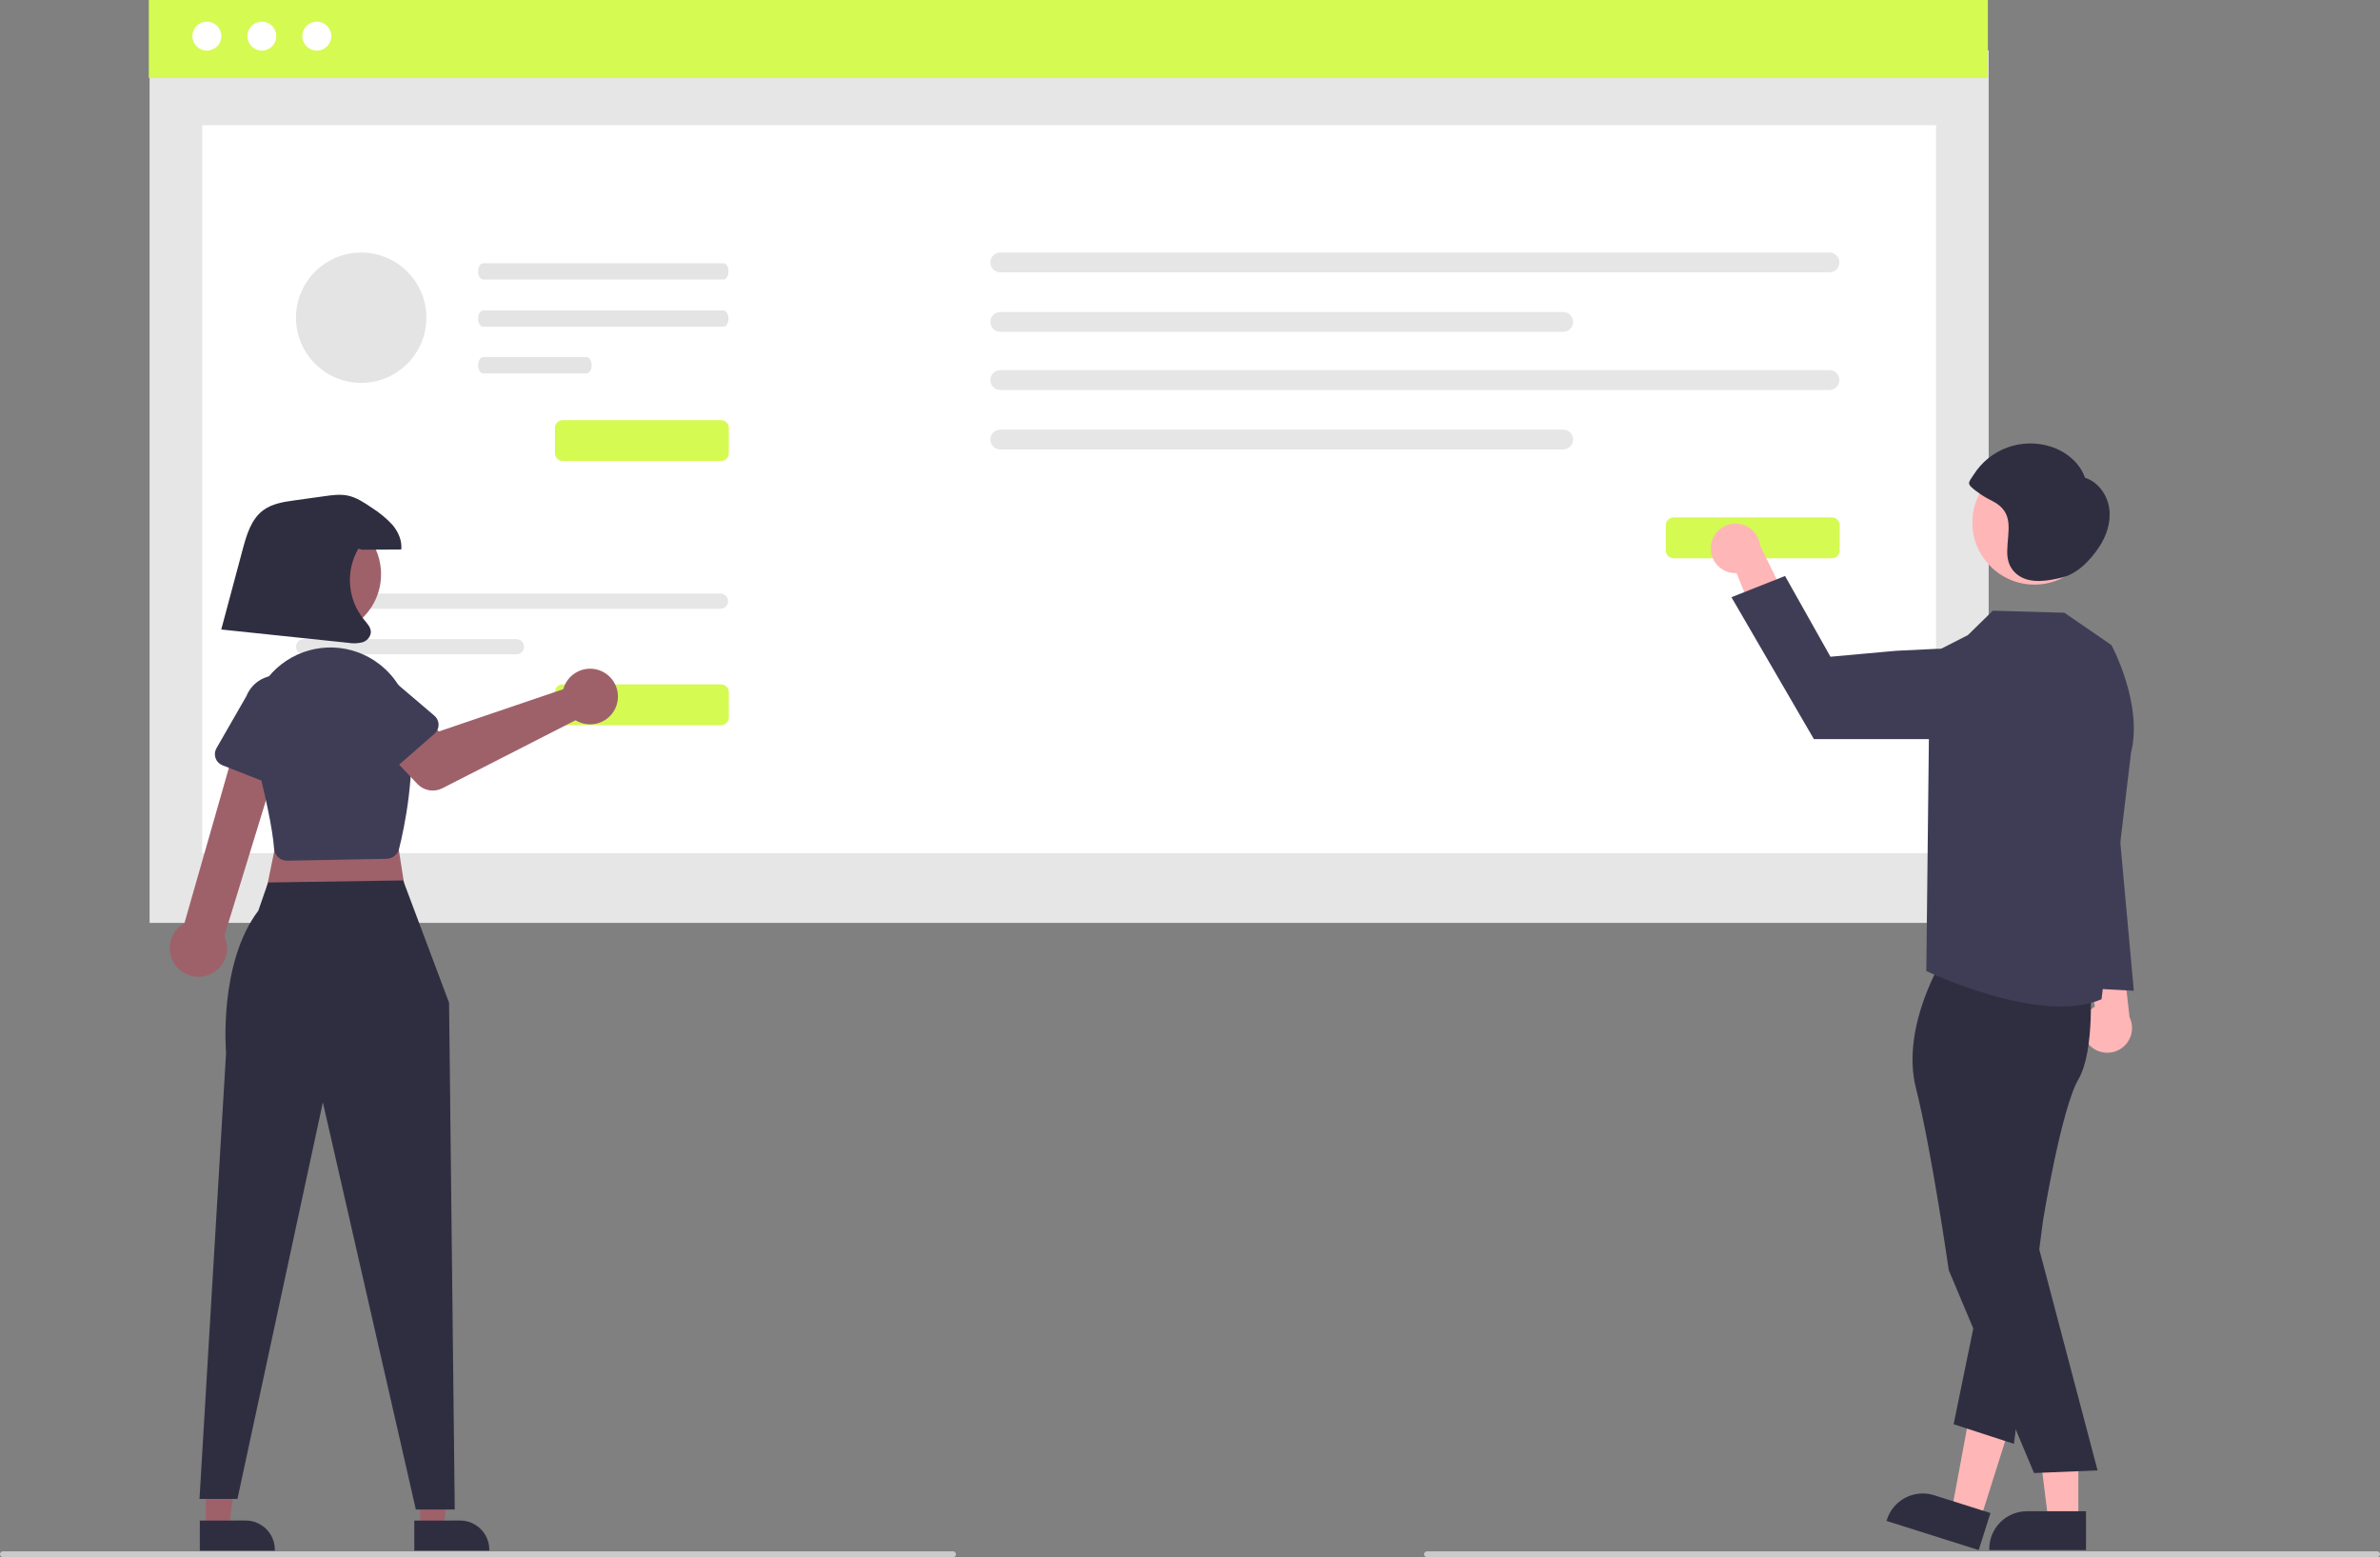 <svg width="688" height="450" viewBox="0 0 688 450" fill="none" xmlns="http://www.w3.org/2000/svg">
<rect x="0" y="0" width="688" height="450" fill="#808080" stroke="none"/>
<g clip-path="url(#clip0_3197_5221)">
<path d="M603.648 301.628C602.981 300.83 602.498 299.896 602.232 298.892C601.965 297.887 601.923 296.836 602.107 295.813C602.291 294.79 602.697 293.82 603.296 292.971C603.896 292.122 604.675 291.415 605.578 290.899L600.922 266.069L613.031 271.154L615.596 293.954C616.362 295.527 616.525 297.326 616.052 299.011C615.58 300.696 614.505 302.149 613.032 303.095C611.56 304.041 609.791 304.414 608.061 304.144C606.332 303.873 604.761 302.978 603.648 301.628Z" fill="#FFB6B6"/>
<path d="M574.878 14.567H43.246V266.701H574.878V14.567Z" fill="#E6E6E6"/>
<path d="M559.673 36.188H58.445V246.551H559.673V36.188Z" fill="white"/>
<path d="M574.647 0H43.016V22.573H574.647V0Z" fill="#D5FA52"/>
<path d="M59.799 14.625C62.111 14.625 63.986 12.752 63.986 10.441C63.986 8.13 62.111 6.257 59.799 6.257C57.487 6.257 55.613 8.13 55.613 10.441C55.613 12.752 57.487 14.625 59.799 14.625Z" fill="white"/>
<path d="M75.69 14.625C78.002 14.625 79.876 12.752 79.876 10.441C79.876 8.13 78.002 6.257 75.69 6.257C73.378 6.257 71.504 8.13 71.504 10.441C71.504 12.752 73.378 14.625 75.69 14.625Z" fill="white"/>
<path d="M91.581 14.625C93.892 14.625 95.767 12.752 95.767 10.441C95.767 8.13 93.892 6.257 91.581 6.257C89.269 6.257 87.394 8.13 87.394 10.441C87.394 12.752 89.269 14.625 91.581 14.625Z" fill="white"/>
<path d="M87.759 171.53C87.178 171.532 86.621 171.764 86.211 172.176C85.801 172.587 85.57 173.144 85.57 173.725C85.57 174.306 85.801 174.863 86.211 175.275C86.621 175.686 87.178 175.919 87.759 175.921H208.292C208.873 175.919 209.43 175.686 209.84 175.275C210.25 174.863 210.481 174.306 210.481 173.725C210.481 173.144 210.25 172.587 209.84 172.176C209.43 171.764 208.873 171.532 208.292 171.53H87.759Z" fill="#E6E6E6"/>
<path d="M87.759 184.704C87.178 184.706 86.621 184.938 86.211 185.349C85.801 185.761 85.57 186.318 85.57 186.899C85.57 187.48 85.801 188.037 86.211 188.449C86.621 188.86 87.178 189.092 87.759 189.094H149.293C149.875 189.092 150.431 188.86 150.842 188.449C151.252 188.037 151.482 187.48 151.482 186.899C151.482 186.318 151.252 185.761 150.842 185.349C150.431 184.938 149.875 184.706 149.293 184.704H87.759Z" fill="#E6E6E6"/>
<path d="M208.445 209.575H162.659C162.066 209.574 161.497 209.339 161.078 208.92C160.658 208.5 160.423 207.932 160.422 207.34V200.008C160.423 199.415 160.658 198.847 161.078 198.427C161.497 198.008 162.066 197.773 162.659 197.772H208.445C209.038 197.773 209.606 198.008 210.026 198.427C210.445 198.847 210.681 199.415 210.682 200.008V207.34C210.681 207.932 210.445 208.5 210.026 208.92C209.606 209.339 209.038 209.574 208.445 209.575Z" fill="#D5FA52"/>
<path d="M208.445 133.225H162.659C162.066 133.224 161.497 132.988 161.078 132.569C160.658 132.15 160.423 131.582 160.422 130.989V123.657C160.423 123.064 160.658 122.496 161.078 122.077C161.497 121.658 162.066 121.422 162.659 121.421H208.445C209.038 121.422 209.606 121.658 210.026 122.077C210.445 122.496 210.681 123.064 210.682 123.657V130.989C210.681 131.582 210.445 132.15 210.026 132.569C209.606 132.988 209.038 133.224 208.445 133.225Z" fill="#D5FA52"/>
<path d="M289.147 72.978C288.387 72.98 287.66 73.282 287.123 73.819C286.586 74.356 286.285 75.084 286.285 75.843C286.285 76.602 286.586 77.33 287.123 77.867C287.66 78.404 288.387 78.707 289.147 78.708H528.868C529.628 78.707 530.356 78.404 530.892 77.867C531.429 77.33 531.73 76.602 531.73 75.843C531.73 75.084 531.429 74.356 530.892 73.819C530.356 73.282 529.628 72.98 528.868 72.978H289.147Z" fill="#E6E6E6"/>
<path d="M289.147 90.168C288.387 90.17 287.66 90.472 287.123 91.009C286.586 91.546 286.285 92.274 286.285 93.033C286.285 93.792 286.586 94.52 287.123 95.057C287.66 95.594 288.387 95.897 289.147 95.898H451.885C452.644 95.897 453.372 95.594 453.909 95.057C454.445 94.52 454.747 93.792 454.747 93.033C454.747 92.274 454.445 91.546 453.909 91.009C453.372 90.472 452.644 90.17 451.885 90.168H289.147Z" fill="#E6E6E6"/>
<path d="M289.147 106.969C288.387 106.97 287.66 107.273 287.123 107.81C286.586 108.347 286.285 109.075 286.285 109.834C286.285 110.593 286.586 111.321 287.123 111.858C287.66 112.395 288.387 112.697 289.147 112.699H528.868C529.628 112.697 530.356 112.395 530.892 111.858C531.429 111.321 531.73 110.593 531.73 109.834C531.73 109.075 531.429 108.347 530.892 107.81C530.356 107.273 529.628 106.97 528.868 106.969H289.147Z" fill="#E6E6E6"/>
<path d="M289.147 124.159C288.387 124.16 287.66 124.463 287.123 125C286.586 125.537 286.285 126.265 286.285 127.024C286.285 127.783 286.586 128.511 287.123 129.048C287.66 129.585 288.387 129.887 289.147 129.889H451.885C452.644 129.887 453.372 129.585 453.909 129.048C454.445 128.511 454.747 127.783 454.747 127.024C454.747 126.265 454.445 125.537 453.909 125C453.372 124.463 452.644 124.16 451.885 124.159H289.147Z" fill="#E6E6E6"/>
<path d="M529.57 161.337H483.784C483.191 161.337 482.622 161.101 482.203 160.682C481.783 160.263 481.548 159.694 481.547 159.102V151.77C481.548 151.177 481.783 150.609 482.203 150.19C482.622 149.771 483.191 149.535 483.784 149.534H529.57C530.163 149.535 530.731 149.771 531.151 150.19C531.57 150.609 531.806 151.177 531.807 151.77V159.102C531.806 159.694 531.57 160.263 531.151 160.682C530.731 161.101 530.163 161.337 529.57 161.337Z" fill="#D5FA52"/>
<path d="M139.673 76.082C138.86 76.084 138.202 77.14 138.203 78.44C138.205 79.736 138.862 80.786 139.673 80.789H209.118C209.932 80.786 210.59 79.73 210.588 78.43C210.587 77.134 209.929 76.084 209.118 76.082H139.673Z" fill="#E4E4E4"/>
<path d="M139.673 89.721C138.86 89.723 138.202 90.779 138.203 92.079C138.205 93.375 138.862 94.425 139.673 94.428H209.118C209.932 94.425 210.59 93.37 210.588 92.07C210.587 90.773 209.929 89.723 209.118 89.721H139.673Z" fill="#E4E4E4"/>
<path d="M139.673 103.194C138.86 103.197 138.202 104.253 138.203 105.553C138.205 106.849 138.862 107.899 139.673 107.902H169.555C170.369 107.899 171.027 106.843 171.026 105.543C171.024 104.247 170.367 103.197 169.555 103.194H139.673Z" fill="#E4E4E4"/>
<path d="M104.411 110.647C114.819 110.647 123.255 102.215 123.255 91.813C123.255 81.411 114.819 72.978 104.411 72.978C94.003 72.978 85.566 81.411 85.566 91.813C85.566 102.215 94.003 110.647 104.411 110.647Z" fill="#E4E4E4"/>
<path d="M494.614 157.608C494.48 158.638 494.574 159.686 494.89 160.676C495.205 161.666 495.734 162.575 496.439 163.339C497.144 164.103 498.008 164.704 498.97 165.098C499.932 165.492 500.969 165.67 502.008 165.621L511.426 189.064L518.907 178.274L508.816 157.666C508.617 155.927 507.787 154.322 506.483 153.155C505.179 151.988 503.491 151.339 501.741 151.332C499.99 151.324 498.298 151.959 496.984 153.116C495.67 154.273 494.827 155.871 494.614 157.608Z" fill="#FFB6B6"/>
<path d="M600.801 439.557H592.13L588.004 406.126L600.803 406.127L600.801 439.557Z" fill="#FFB6B6"/>
<path d="M603.012 447.958L575.051 447.957V447.604C575.051 444.719 576.198 441.952 578.239 439.913C580.28 437.873 583.048 436.727 585.934 436.727H585.935L603.012 436.727L603.012 447.958Z" fill="#2F2E41"/>
<path d="M572.423 439.282L564.156 436.665L570.318 403.55L582.519 407.411L572.423 439.282Z" fill="#FFB6B6"/>
<path d="M571.997 447.958L545.34 439.523L545.447 439.186C546.318 436.436 548.246 434.144 550.808 432.815C553.37 431.486 556.355 431.228 559.107 432.099L575.389 437.251L571.997 447.958Z" fill="#2F2E41"/>
<path d="M562.156 276.169C562.156 276.169 549.289 296.362 553.836 314.383C558.383 332.405 563.334 367.045 563.334 367.045L587.986 425.682L606.362 424.933L588.113 355.798L588.835 309.574C588.835 309.574 601.518 287.482 599.048 280.605C596.578 273.728 562.156 276.169 562.156 276.169Z" fill="#2F2E41"/>
<path d="M604.188 283.389C604.188 283.389 605.771 303.42 600.82 311.903C595.868 320.387 590.593 352.675 590.593 352.675L582.178 417.253L564.746 411.583L579.61 339.232L591.293 282.32L604.188 283.389Z" fill="#2F2E41"/>
<path d="M610.37 186.42L596.769 177.076L576.073 176.476L568.865 183.538L557.866 189.151L556.848 280.605C556.848 280.605 589.785 296.384 607.504 288.767L616.028 217.526C619.565 203.387 610.37 186.42 610.37 186.42Z" fill="#3F3D56"/>
<path d="M560.628 213.591H524.35L500.516 172.587L516.014 166.451L529.139 189.786L548.135 188.068L559.997 187.494C561.898 187.402 563.795 187.727 565.558 188.445C567.32 189.162 568.904 190.257 570.199 191.65C571.494 193.044 572.469 194.703 573.055 196.513C573.642 198.322 573.825 200.238 573.593 202.126C573.202 205.288 571.668 208.198 569.28 210.31C566.893 212.421 563.816 213.588 560.628 213.591Z" fill="#3F3D56"/>
<path d="M588.109 168.944C598.02 168.944 606.054 160.914 606.054 151.009C606.054 141.104 598.02 133.074 588.109 133.074C578.198 133.074 570.164 141.104 570.164 151.009C570.164 160.914 578.198 168.944 588.109 168.944Z" fill="#FFB6B6"/>
<path d="M609.729 146.929C609.178 142.991 606.51 139.252 602.715 138.06C601.208 133.685 597.215 130.464 592.804 129.059C588.719 127.758 584.317 127.848 580.289 129.316C576.26 130.785 572.834 133.548 570.546 137.173C570.209 137.703 569.171 139.007 569.2 139.64C569.237 140.444 570.467 141.274 571.086 141.781C572.618 142.965 574.27 143.984 576.016 144.822C582.469 148.166 580.321 153.421 580.233 159.375C580.191 162.269 581.157 164.74 583.626 166.392C587.189 168.778 592.288 167.829 596.164 166.871C600.563 165.785 604.22 161.923 606.729 158.199C608.951 154.901 610.28 150.866 609.729 146.929Z" fill="#2F2E41"/>
<path d="M609.854 209.77L616.837 286.32L594.402 285.118L609.854 209.77Z" fill="#3F3D56"/>
<path d="M687.159 450H412.508C412.285 449.999 412.071 449.91 411.914 449.752C411.756 449.595 411.668 449.381 411.668 449.158C411.668 448.935 411.756 448.722 411.914 448.564C412.071 448.406 412.285 448.317 412.508 448.316H687.159C687.382 448.316 687.596 448.405 687.754 448.563C687.912 448.721 688.001 448.935 688.001 449.158C688.001 449.381 687.912 449.595 687.754 449.753C687.596 449.911 687.382 450 687.159 450Z" fill="#CACACA"/>
<path d="M59.478 441.607H66.204L69.404 415.677H59.477L59.478 441.607Z" fill="#9E616A"/>
<path d="M57.762 439.413L71.008 439.412C73.247 439.412 75.395 440.301 76.978 441.883C78.561 443.466 79.45 445.612 79.45 447.849V448.123L57.762 448.124L57.762 439.413Z" fill="#2F2E41"/>
<path d="M121.474 441.607H128.2L131.4 415.677H121.473L121.474 441.607Z" fill="#9E616A"/>
<path d="M119.758 439.413L133.004 439.412C135.243 439.412 137.391 440.301 138.974 441.883C140.557 443.466 141.446 445.612 141.446 447.849V448.123L119.758 448.124L119.758 439.413Z" fill="#2F2E41"/>
<path d="M113.354 233.291L117.743 261.256L76.047 261.805L81.533 234.936L113.354 233.291Z" fill="#9E616A"/>
<path d="M116.534 254.428L129.814 289.771L131.46 436.236H120.213L93.33 318.559L68.641 433.164H57.668L65.349 304.302C65.349 304.302 63.084 278.438 74.676 263.176L77.497 255.028L116.534 254.428Z" fill="#2F2E41"/>
<path d="M59.569 281.979C60.73 281.663 61.808 281.096 62.726 280.319C63.644 279.542 64.381 278.572 64.883 277.48C65.386 276.387 65.643 275.198 65.636 273.995C65.629 272.792 65.359 271.606 64.843 270.519L82.582 212.718L69.534 210.133L53.311 266.79C51.541 267.776 50.196 269.377 49.528 271.289C48.861 273.201 48.918 275.291 49.69 277.163C50.461 279.035 51.893 280.56 53.714 281.448C55.535 282.335 57.618 282.524 59.569 281.979Z" fill="#9E616A"/>
<path d="M82.961 248.736C82.718 248.736 82.475 248.712 82.236 248.664C81.433 248.504 80.705 248.085 80.163 247.472C79.621 246.859 79.294 246.085 79.233 245.269C78.82 239.625 76.777 229.801 73.159 216.069C71.937 211.401 72.208 206.469 73.932 201.964C75.657 197.458 78.749 193.604 82.775 190.943C86.801 188.282 91.559 186.947 96.383 187.125C101.206 187.303 105.853 188.985 109.672 191.936C112.117 193.808 114.158 196.155 115.671 198.836C117.185 201.517 118.14 204.477 118.478 207.536C120.276 223.363 116.886 239.254 115.346 245.351C115.143 246.147 114.685 246.855 114.042 247.366C113.399 247.877 112.605 248.163 111.784 248.18L83.041 248.735C83.015 248.736 82.988 248.736 82.961 248.736Z" fill="#3F3D56"/>
<path d="M163.266 197.964C163.093 198.351 162.951 198.751 162.841 199.16L126.864 211.379L119.912 205.309L109.375 214.598L120.637 226.539C121.547 227.504 122.745 228.147 124.052 228.373C125.359 228.599 126.704 228.396 127.886 227.793L166.384 208.138C167.776 208.992 169.395 209.401 171.026 209.313C172.657 209.224 174.222 208.641 175.514 207.642C176.805 206.642 177.761 205.274 178.255 203.718C178.749 202.162 178.758 200.492 178.279 198.932C177.801 197.371 176.859 195.993 175.577 194.98C174.296 193.968 172.737 193.369 171.107 193.264C169.477 193.159 167.854 193.553 166.453 194.392C165.052 195.232 163.941 196.477 163.266 197.964Z" fill="#9E616A"/>
<path d="M125.607 212.047L112.491 223.496C112.118 223.822 111.679 224.063 111.204 224.204C110.729 224.345 110.229 224.382 109.739 224.312C109.248 224.243 108.779 224.068 108.362 223.801C107.944 223.534 107.59 223.179 107.322 222.763L97.941 208.163C96.283 206.245 95.453 203.748 95.634 201.22C95.815 198.692 96.992 196.339 98.907 194.677C100.822 193.015 103.318 192.18 105.848 192.356C108.378 192.532 110.735 193.703 112.402 195.614L125.575 206.829C125.952 207.15 126.256 207.549 126.465 207.998C126.674 208.447 126.783 208.935 126.786 209.431C126.789 209.926 126.686 210.416 126.482 210.867C126.279 211.319 125.98 211.721 125.607 212.047Z" fill="#3F3D56"/>
<path d="M80.508 227.518L64.3 221.154C63.839 220.973 63.423 220.694 63.079 220.338C62.735 219.981 62.472 219.555 62.308 219.087C62.144 218.62 62.082 218.123 62.128 217.63C62.173 217.137 62.325 216.659 62.571 216.23L71.219 201.184C72.159 198.831 73.994 196.946 76.323 195.944C78.651 194.941 81.282 194.902 83.639 195.836C85.996 196.769 87.886 198.599 88.895 200.923C89.905 203.247 89.951 205.877 89.023 208.235L85.128 225.087C85.016 225.569 84.802 226.022 84.499 226.414C84.197 226.806 83.813 227.129 83.375 227.359C82.937 227.59 82.454 227.724 81.959 227.751C81.464 227.778 80.969 227.699 80.508 227.518Z" fill="#3F3D56"/>
<path d="M92.521 183.563C102.258 183.563 110.151 175.674 110.151 165.942C110.151 156.21 102.258 148.321 92.521 148.321C82.784 148.321 74.891 156.21 74.891 165.942C74.891 175.674 82.784 183.563 92.521 183.563Z" fill="#9E616A"/>
<path d="M275.495 450H0.844C0.621 449.999 0.407 449.91 0.25 449.752C0.092 449.595 0.004 449.381 0.004 449.158C0.004 448.935 0.092 448.722 0.25 448.564C0.407 448.406 0.621 448.317 0.844 448.316H275.495C275.718 448.317 275.931 448.406 276.089 448.564C276.246 448.722 276.334 448.935 276.334 449.158C276.334 449.381 276.246 449.595 276.089 449.752C275.931 449.91 275.718 449.999 275.495 450Z" fill="#CACACA"/>
<path d="M104.651 158.859C108.433 158.837 112.216 158.816 115.998 158.795C116.268 156.218 115.12 153.655 113.449 151.675C111.687 149.77 109.678 148.11 107.475 146.739C105.305 145.251 103.057 143.729 100.478 143.209C98.316 142.773 96.081 143.075 93.897 143.379C91.001 143.782 88.104 144.184 85.208 144.587C82.028 145.029 78.701 145.528 76.119 147.434C72.627 150.011 71.291 154.527 70.169 158.719L63.957 181.918L100.647 185.764C101.974 185.993 103.333 185.953 104.645 185.648C105.298 185.484 105.889 185.132 106.343 184.635C106.798 184.138 107.096 183.519 107.202 182.854C107.307 181.358 106.12 180.134 105.156 178.986C102.857 176.138 101.477 172.66 101.198 169.011C100.92 165.362 101.756 161.714 103.597 158.551L104.651 158.859Z" fill="#2F2E41"/>
</g>
<defs>
<clipPath id="clip0_3197_5221">
<rect width="688" height="450" fill="white"/>
</clipPath>
</defs>
</svg>
